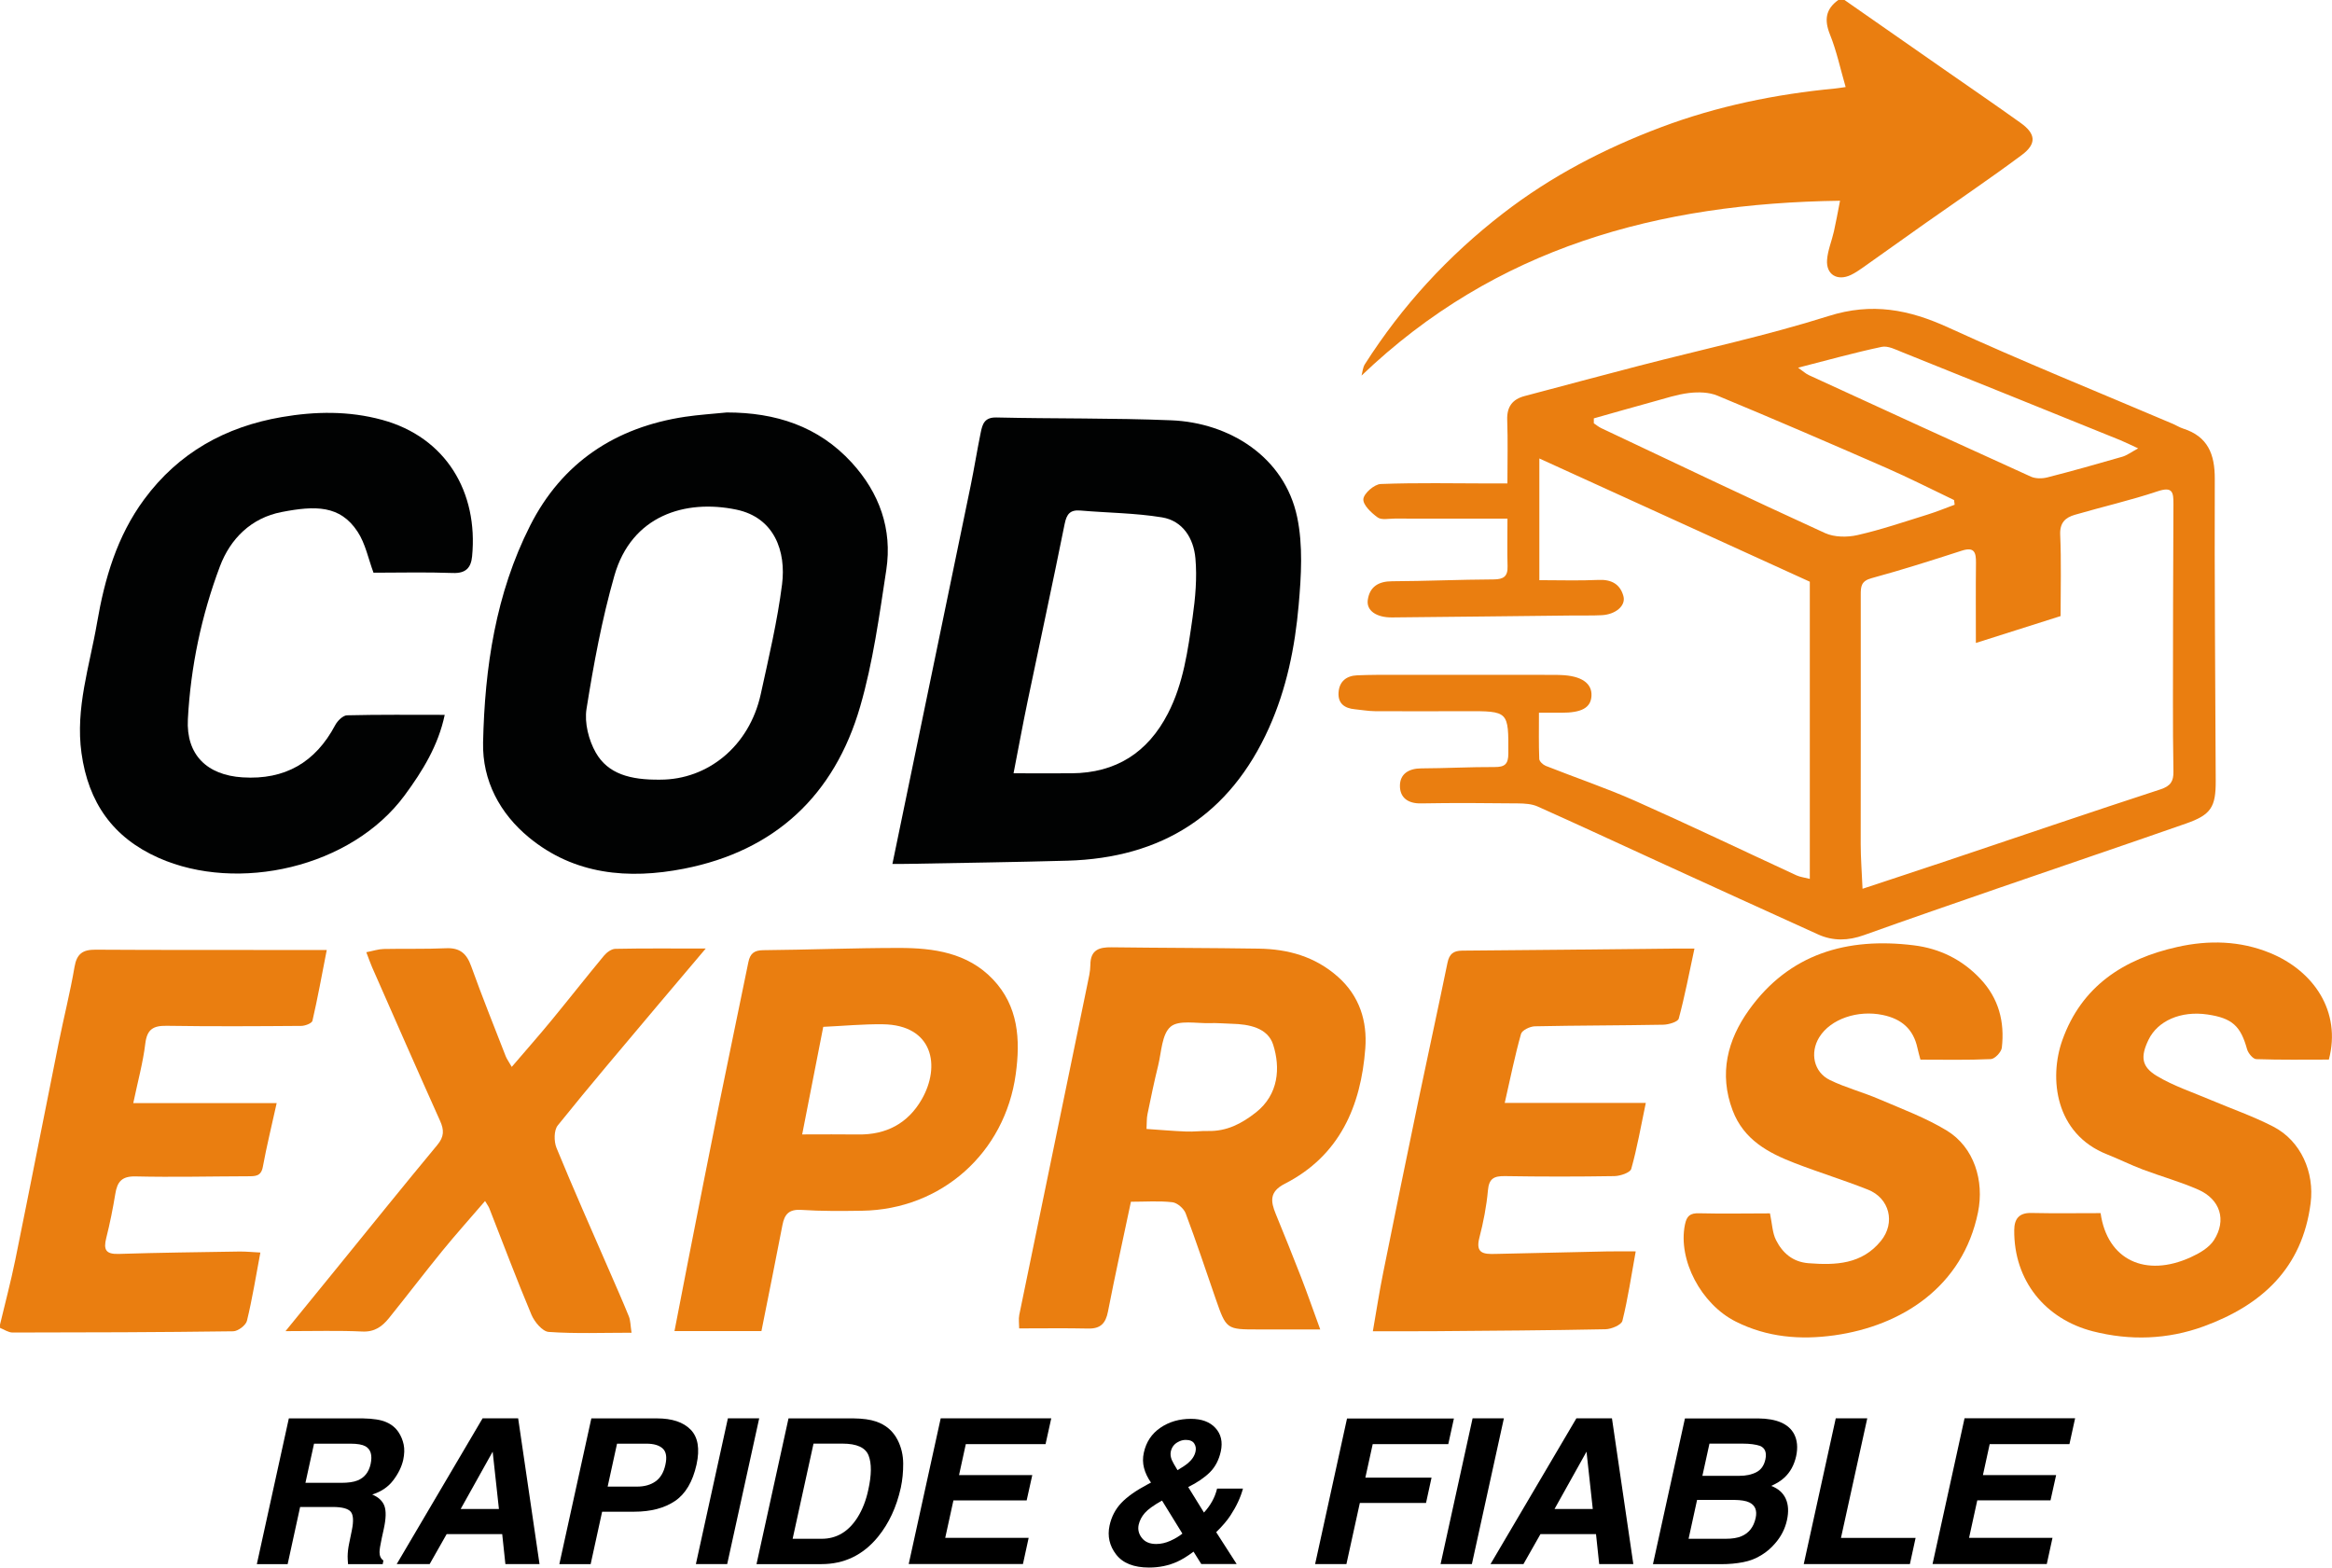 <?xml version="1.0" encoding="utf-8"?>
<!-- Generator: Adobe Illustrator 24.3.0, SVG Export Plug-In . SVG Version: 6.00 Build 0)  -->
<svg version="1.1" id="Calque_1" xmlns="http://www.w3.org/2000/svg" xmlns:xlink="http://www.w3.org/1999/xlink" x="0px" y="0px"
	 viewBox="0 0 4693.2 3155" style="enable-background:new 0 0 4693.2 3155;" xml:space="preserve">
<style type="text/css">
	.st0{fill:#EA7E10;}
	.st1{fill:#010202;}
</style>
<path d="M1636.6,4451"/>
<g>
	<path class="st0" d="M0,2665.9c10.3-43.3,21.8-86.4,30.7-130c29.6-145.4,58-291.1,87.3-436.6c10.3-51.2,23.2-102,32-153.4
		c4.5-26.4,16.6-34.7,42-34.6c128.1,0.8,256.2,0.5,384.4,0.6c25.7,0,51.5,0,81.2,0c-10,51.2-18.3,97.1-28.8,142.5
		c-1.2,5.1-14.8,10.3-22.6,10.3c-90.3,0.7-180.6,1.2-270.9-0.2c-27.2-0.4-39.4,7.2-42.9,35.9c-4.6,38.2-15,75.7-24.2,119.7
		c97.6,0,191.1,0,288.6,0c-10.3,46.8-20.3,87.2-27.8,128.1c-3.5,19.4-15.2,19-29.5,19.1c-75.6,0.2-151.2,2.1-226.8,0.3
		c-27.7-0.6-36.7,10.9-40.6,34.9c-4.9,29.9-10.9,59.8-18.3,89.2c-5.8,23.2-1.1,32.7,25,31.9c80.8-2.6,161.6-3.5,242.4-4.8
		c13.4-0.2,26.8,1.2,42.8,2c-9,47.7-16.2,93-27,137.4c-2.2,9-17.9,20.9-27.6,21.1c-148,2-296,2.4-444.1,2.5c-8.4,0-16.8-6-25.2-9.3
		C0,2670.1,0,2668,0,2665.9z"/>
	<path class="st0" d="M3712.1,0c66.7,46.5,133.4,93,200.1,139.5c51.5,35.9,103.3,71.3,154.3,107.8c30.8,22,32.7,42.1,2.2,64.8
		c-63.8,47.5-129.8,92-194.8,137.8c-41.8,29.5-83.4,59.3-125.1,88.8c-7.7,5.4-15.6,10.8-24.1,14.8c-27.1,12.7-49.9-0.9-47.7-30.5
		c1.4-19.3,9.5-38.1,13.8-57.3c4.1-18,7.3-36.3,12.3-61.7c-365.7,5.1-692.9,93.5-963,351.9c2.1-7.6,2.6-16.4,6.7-22.8
		c74.9-117.6,167.7-218.4,278.3-303.8c96.9-74.9,204-130.4,317.7-173.2c113-42.5,230.6-66.6,350.7-78c5-0.5,10.1-1.4,20.9-2.9
		c-10.7-36.8-18.1-72.4-31.5-105.6c-11.8-29.4-8.9-51.2,16.7-69.6C3703.7,0,3707.9,0,3712.1,0z"/>
	<path class="st0" d="M3033.8,1043.8c-80.8,0-154.1,0.1-227.3-0.1c-11.5,0-26.1,3.3-33.9-2.3c-12.8-9.2-29.9-25.3-28.8-37
		c1-11.5,22.1-29.8,34.9-30.3c73.4-2.8,146.9-1.2,220.4-1.1c10.2,0,20.5,0,34.6,0c0-44.6,1.1-86.2-0.4-127.8
		c-0.9-26.5,10.4-41.6,35-48.1c76.7-20.4,153.4-40.9,230.3-60.9c127.3-33,256.4-60.6,381.7-100.2c86.9-27.5,161.2-13.2,240.8,23.2
		c149.2,68.3,301.5,129.8,452.5,194.1c6.7,2.9,13,7,19.9,9.2c49.9,15.9,64,51.6,63.8,101.3c-0.7,202.6,1,405.3,1.9,607.9
		c0.2,52.3-9.2,68-59.4,85.6c-125.3,43.8-251.1,86.3-376.7,129.7c-90.8,31.4-181.6,62.7-272.1,95.1c-31.3,11.2-61.7,12.2-91.8-1.4
		c-105.6-47.8-211.1-96-316.5-144.2c-82.7-37.8-165-76.2-248-113.3c-11.8-5.3-26.4-6.2-39.7-6.3c-65.1-0.7-130.2-1.2-195.3,0
		c-26.2,0.5-42.2-11.7-42.3-35.1c-0.1-24.2,17.7-35.3,42.9-35.4c49.3-0.2,98.6-2.9,147.9-2.7c20.2,0.1,27.3-5.9,27.4-26.9
		c0.3-85.8,0.9-85.7-85.7-85.5c-60.9,0.1-121.8,0.4-182.7,0c-13.5-0.1-27-2.6-40.6-3.9c-20.7-1.9-34.2-11.7-32.7-33.8
		c1.5-22.3,15.9-33.6,37.4-34.5c26.2-1.1,52.5-1,78.7-1c107.1,0,214.2,0.1,321.3,0.1c3.1,0,6.3,0.2,9.4,0.3
		c41.5,1.3,63.7,16.3,62.2,42.1c-1.3,23.8-19.8,34-61,33.8c-13.5-0.1-27,0-44.7,0c0,33.1-0.6,63.1,0.6,93c0.2,4.9,7.5,11.7,13,13.9
		c59.9,23.8,121.2,44.4,180.1,70.5c108.9,48.4,216.4,99.9,324.6,149.9c7.2,3.3,15.6,4.2,26.8,7.1c0-199.9,0-396.7,0-598.1
		c-179.4-81.7-358.9-163.5-544.3-248c0,86.5,0,162.5,0,244.9c41,0,80.2,1.3,119.3-0.5c26.1-1.2,43.5,8.9,49.9,32.7
		c5.2,19.4-15.9,36.9-43.7,38.3c-18.9,1-37.8,0.4-56.7,0.6c-121.7,1.3-243.5,2.8-365.2,3.9c-31.6,0.3-52-13.7-48.9-35.3
		c3.8-26.3,21.3-37.4,48.8-37.5c68.1-0.3,136.2-3.4,204.4-3.7c20.2-0.1,28.8-6.1,28.1-26.7
		C3033.1,1110.3,3033.8,1081.1,3033.8,1043.8z M3976.5,1294c0-56.5-0.4-108.9,0.2-161.3c0.2-20.7-3.1-32.7-28.6-24.4
		c-60.2,19.5-120.5,38.7-181.5,55.3c-20.9,5.7-21.9,16.4-21.8,33.9c0.4,167-0.2,334-0.1,500.9c0,28.3,2.3,56.6,3.7,90.3
		c62.7-20.8,117.5-38.7,172.2-57.1c142.5-47.8,284.7-96.4,427.6-143c20.4-6.7,26.2-16.5,25.9-35.7c-0.9-47.2-1-94.5-1-141.8
		c0.1-132.3,0.3-264.7,1-397c0.1-23.3-1.7-35.4-31.6-25.4c-54.8,18.3-111.3,31.2-166.9,47.4c-19,5.5-30.5,15.9-29.4,40.2
		c2.4,54.4,0.8,109,0.8,163.6C4090.7,1257.7,4036.4,1275,3976.5,1294z M3207.6,842c0,3.3,0,6.6,0,9.9c4.8,3.2,9.4,7.1,14.6,9.6
		c150,70.9,299.7,142.4,450.6,211.3c18.8,8.6,44.8,8.8,65.5,4.1c47.6-10.8,94-26.7,140.7-41.2c18.5-5.7,36.5-13.2,54.8-19.9
		c-0.4-3.1-0.8-6.3-1.2-9.4c-45.4-21.7-90.3-44.6-136.3-64.7c-113-49.4-226.2-98.3-340.1-145.5c-16.9-7-38.2-7.5-56.8-5.3
		c-24.5,2.9-48.5,11.1-72.6,17.6C3286.9,819.4,3247.3,830.8,3207.6,842z M4303.1,902.4c-15.8-7.3-25.7-12.3-35.9-16.5
		C4121.1,826.8,3975,767.7,3828.7,709c-13.4-5.4-29.2-13.6-41.8-10.9c-54.5,11.5-108.2,26.6-168.2,41.9
		c10.6,7.4,15.5,12.2,21.5,14.9c148.9,68.4,297.8,136.8,447.1,204.4c9.4,4.2,22.6,4.1,32.9,1.5c50.6-12.9,100.8-27.1,151-41.6
		C4280.5,916.5,4288.8,910.1,4303.1,902.4z"/>
	<path class="st1" d="M1796,1738.7c53.2-257.2,105.5-509.2,157.5-761.3c7.3-35.6,13-71.6,20.3-107.2c3.4-16.5,7.4-30.5,31.3-30
		c117.4,2.7,235,0.9,352.3,5.7c115.7,4.7,227.5,72.7,253.2,194.9c11.9,56.8,8.2,118.3,3,177c-7.4,84.8-24.4,168.4-59.7,247.1
		c-78.7,175.2-215.6,261.9-405.7,267.3c-106.9,3-213.9,4.4-320.9,6.4C1818,1738.9,1808.6,1738.7,1796,1738.7z M2039.8,1556.3
		c43.6,0,80.2,0.2,116.8,0c89.1-0.6,153.3-41.6,193.9-120.4c31.3-60.6,40.1-127.3,49.6-193.3c5.6-39.2,9.2-79.7,5.7-118.9
		c-3.5-39.7-25-75.6-67.4-82.5c-53.8-8.8-109.1-9-163.6-13.7c-20.9-1.8-28.1,6.6-32.2,27.1c-23.9,118.9-49.7,237.5-74.4,356.2
		C2058.4,1457.7,2049.8,1505.1,2039.8,1556.3z"/>
	<path class="st1" d="M1462.7,830.1c97.9,0,184.3,27.5,251.5,101c55.6,60.9,81.9,133.8,69.5,215.8c-14.1,92.3-26.7,185.8-52.6,275.1
		c-51.6,178.1-171,290.5-355,326.4c-111.3,21.7-220.2,12.3-311.5-62.9c-58.4-48.1-94.1-114.1-92.4-191.2
		c3.3-151,25.5-299.6,94.5-436.1c64.2-127.1,171.6-198.3,312-219.4C1406.5,834.7,1434.7,832.9,1462.7,830.1z M1329.1,1569.1
		c94.5,0,179-66.7,202-172.4c16-73.2,33.4-146.5,42.8-220.6c8.4-66.1-15-134.5-92.2-150.5c-102.4-21.2-210.7,11.6-245.3,133.2
		c-25,87.6-41.7,177.8-56,267.8c-4.5,28,4.3,63,18.7,88.2C1223.4,1557.3,1268,1570,1329.1,1569.1z"/>
	<path class="st1" d="M751.7,1152.6c-10.4-27.7-16.2-58.5-32.1-82.6c-35.2-53.6-85.2-52.6-152.8-39.5
		c-61.1,11.8-103.2,53.5-124.3,109.6c-37.1,98.7-58.8,201.9-64.4,307.3c-3.8,71.8,38.6,112.6,110,117.1
		c85.4,5.4,146.6-30,186.5-105.1c4.6-8.7,15.6-19.6,23.8-19.8c64.8-1.6,129.6-0.9,196.6-0.9c-13,62-44.8,113.3-80.6,161.9
		c-107.8,146.2-336.2,196.4-495,126c-92.3-40.9-141.6-111.6-155.4-210.9c-12.6-90.6,16.4-175.3,31.3-262.2
		c15.3-89,40-174,94.7-248.3c69.5-94.3,163.9-146.4,277-165.8c67.3-11.6,135.1-12.7,202.1,5.6c128.7,35.1,193.5,145.8,181,274.7
		c-2.2,22.9-12.6,34.5-38.8,33.5C857.2,1151.2,802.8,1152.6,751.7,1152.6z"/>
	<path class="st0" d="M2276,2418.6c-16,75.8-32,148.3-46.2,221.1c-4.6,23.7-15.1,34.7-39.8,34.1c-45-1-90.1-0.3-138.9-0.3
		c0-9.4-1.5-18.6,0.2-27.2c45.5-221.5,91.3-442.9,136.9-664.3c2.7-13.3,6.1-26.8,6.2-40.3c0.2-30,17.5-35.6,42.9-35.2
		c98.7,1.3,197.4,1.2,296,2.7c59,0.9,113.2,15.9,159,56.4c44.1,38.9,59.5,90,55.4,144.4c-8.8,116.4-51.7,216.1-162.2,272.5
		c-31.1,15.9-28.4,35.4-18,60.7c17.4,42.6,34.7,85.2,51.3,128.1c12.4,32.1,23.7,64.7,38.2,104.3c-44.2,0-84.5,0-124.7,0
		c-64.2,0-64.3,0-85.8-61.8c-19.9-57.3-38.9-115-60.3-171.8c-3.7-9.8-16.9-21.3-26.8-22.4C2332.6,2416.5,2305.1,2418.6,2276,2418.6z
		 M2307.4,2272.1c28.4,1.9,54.2,4.2,80.1,5.2c14.6,0.6,29.2-1.4,43.8-1.1c37.3,0.8,66.9-14.3,96.2-37.3
		c46-36.2,49.5-90.1,34.8-136.3c-10.9-34.2-48.7-41.4-83.5-42.2c-14.6-0.4-29.3-1.8-43.9-1.3c-27.1,0.9-62.5-6.8-79,7.2
		c-17.7,15-18.4,50.8-25,77.8c-8,32.4-14.8,65.2-21.5,97.9C2307.5,2250.9,2308.1,2260.2,2307.4,2272.1z"/>
	<path class="st0" d="M1532.4,2678.9c-58.5,0-114.8,0-175,0c9.3-47.7,18-93.4,27-139.1c20.8-105.7,41.5-211.5,62.8-317.2
		c19.3-95.5,39.5-190.7,58.9-286.2c3.5-17,11.3-23.9,29.7-24.1c91.3-0.8,182.5-4.5,273.8-4.5c69.2,0,137.5,9.5,188.5,63
		c51.5,54,55.7,121.2,46.1,191c-21.7,158.4-149.6,272.5-309.2,274.9c-40.8,0.6-81.7,1-122.3-1.7c-24.6-1.6-33.8,8.5-38,30.4
		C1561.3,2535.3,1547.1,2604.9,1532.4,2678.9z M1614.4,2283.1c42.4,0,77.7-0.4,113,0.1c56.1,0.8,99.8-22.3,127.5-70.5
		c38.6-67.1,23.2-150-78.3-151.3c-39.4-0.5-78.9,3.3-119.8,5.2C1642.6,2139.2,1628.9,2209.1,1614.4,2283.1z"/>
	<path class="st0" d="M3028.3,2219.7c97.8,0,188.4,0,283.9,0c-10.1,48.2-17.5,91.1-29.3,132.8c-2.2,7.6-22.1,14.3-33.9,14.5
		c-73.5,1.2-147,1.2-220.5,0c-21.8-0.3-31.9,4.8-34,28.7c-2.9,32.2-9.2,64.3-17.3,95.6c-8.3,32,9.7,32.8,32,32.3
		c74.5-1.8,149-3.5,223.5-5c18.7-0.4,37.4-0.1,59.2-0.1c-8.9,48.8-15.6,94.8-26.8,139.8c-2.1,8.2-22.2,16.7-34.1,16.9
		c-114.4,2.3-228.8,3-343.2,3.9c-39.7,0.3-79.3,0.1-124.9,0.1c7.1-40.7,13-79.5,20.8-117.9c23.3-116,47-231.8,71.1-347.6
		c19.2-92.1,39.4-184,58.3-276.1c3.7-17.9,11.9-24.2,29.7-24.4c141.6-1,283.2-2.7,424.9-4.1c12.4-0.1,24.7,0,42.4,0
		c-10.7,49.8-19.4,95.8-31.6,140.9c-1.8,6.6-20.3,12.1-31.2,12.3c-86.1,1.6-172.2,1.4-258.3,3.2c-9.8,0.2-25.9,7.9-27.9,15.3
		C3048.9,2123.9,3040.1,2167.9,3028.3,2219.7z"/>
	<path class="st0" d="M3562.1,2442c4.5,21.2,4.8,39.1,12.1,53.6c13.1,26,33.6,44.2,65.5,46.7c54.9,4.3,107.4,2.2,145.7-44.9
		c29.6-36.4,17.6-85.9-26.2-103.2c-48.5-19.2-98.6-34.6-147.3-53.4c-53.5-20.7-102.5-46.9-124.9-105.9
		c-28.1-74.2-10.2-142.1,32.6-202c81.3-113.8,198-146.9,331.8-130.4c52.2,6.4,97.5,28.6,134.1,67.5c37.1,39.3,49.2,86.6,43.2,138.6
		c-1,8.7-14,22.5-22,22.9c-47,2.2-94.2,1.1-141.8,1.1c-2.5-9.5-4.5-16.4-6-23.4c-8.2-38.1-31.9-58.6-69.9-66.5
		c-50-10.4-104.7,7.7-127.7,44.8c-19.2,31.1-11.3,70.3,21.5,86.2c31.7,15.4,66.4,24.4,98.9,38.4c46,19.7,93.5,37.3,136,63.1
		c55.4,33.6,75.9,101.3,63.1,164.5c-30.6,150.4-154.2,228.8-288.9,247.7c-68.8,9.6-135.4,4.1-198.6-27.6
		c-70.1-35.2-116.6-124.4-102.4-194.8c3.6-17.9,10.3-23.8,29-23.2C3466.9,2443,3514,2442,3562.1,2442z"/>
	<path class="st0" d="M4227.5,2441.5c13.3,94.3,90.4,130.3,181.4,88.8c17.4-7.9,36.9-19.1,46.7-34.4c25.9-40.3,12.7-82.1-31.4-101.6
		c-36.2-16-74.8-26.6-111.9-40.6c-24.3-9.2-47.7-20.9-71.9-30.5c-104.6-41.3-117-153.2-90-229.5c38.8-109.2,123.7-163.9,232.1-188
		c62.8-14,125.6-12.4,185.3,11.9c88.6,36,144.6,118,119.1,214.9c-48,0-97.2,0.8-146.2-0.9c-6.5-0.2-16.1-11.9-18.4-19.9
		c-13-47-30.1-62.7-79.9-70c-53.2-7.7-100,12.5-118.6,51.2c-16.1,33.6-14.4,53.9,17.3,72.8c33.5,20,71.5,32.5,107.7,47.9
		c42.2,17.9,85.8,32.9,126.4,53.9c55.5,28.8,82.9,91.8,75,153.8c-16.7,131-98.4,205.5-215.4,248.2c-72.6,26.5-148.2,28.9-222.7,9.9
		c-95.7-24.5-159.4-101.9-158.4-203.8c0.2-22.3,9.4-34.9,34.3-34.4C4134.1,2442.2,4180.1,2441.5,4227.5,2441.5z"/>
	<path class="st0" d="M574.6,2679c37.8-46.4,70.7-86.7,103.4-127c67.3-82.7,134.1-165.8,202.2-247.8c13.7-16.5,13.8-29.8,5.5-48.3
		c-46.2-102.9-91.5-206.2-136.9-309.4c-3.7-8.4-6.6-17.2-11.6-30.1c13.5-2.6,24.1-6.2,34.8-6.5c42-0.9,84,0.4,125.9-1.5
		c27.7-1.2,41.2,10.7,50.3,36c21.9,61,46.1,121.1,69.6,181.5c2.2,5.5,5.9,10.4,12.1,21.3c28.6-33.5,55.3-63.6,80.8-94.7
		c35.2-42.8,69.4-86.4,104.8-129.1c5.5-6.6,15-13.7,22.9-13.8c57.4-1.2,114.8-0.6,181.9-0.6c-36.2,42.8-67,79-97.6,115.4
		c-67.1,79.9-134.9,159.3-200.2,240.6c-7.9,9.8-7.8,32.3-2.5,45.3c34.1,83.1,70.6,165.1,106.4,247.5c13.2,30.5,26.8,60.9,39.3,91.8
		c3.2,8,3,17.4,5.3,32.6c-58.3,0-112.7,2.2-166.7-1.6c-12.6-0.9-28.6-20.1-34.7-34.5c-29.8-70.8-56.7-142.7-84.8-214.2
		c-1.5-3.9-4.2-7.3-8.6-14.8c-31.2,36.3-59.5,67.8-86.2,100.6c-36.3,44.6-71.2,90.4-107.3,135.2c-13.4,16.6-28.7,28-53.2,26.9
		C681.8,2677.5,633.8,2679,574.6,2679z"/>
</g>
<g>
	<path d="M802.2,2882.6c4.9,7.4,8.3,15.7,10.2,24.7c1.9,9,1.5,19.3-0.9,30.8c-3.2,13.9-9.8,27.6-20.1,41.1
		c-10.2,13.5-24.3,23-42.3,28.6c12.8,5.4,21,13.2,24.6,23.2c3.6,10,3.2,25.3-1.3,45.9l-4.3,19.7c-2.9,13.4-4.3,22.5-4.3,27.3
		c0,7.6,2.6,13.1,7.8,16.7l-1.4,7.4h-69.8c-0.5-6.5-0.8-11.7-0.8-15.7c0.1-8.2,1.1-16.6,2.9-25.3l5.6-27.3c3.8-18.7,3-31.2-2.4-37.4
		c-5.4-6.2-17.5-9.4-36.1-9.4H604l-25.1,115h-62l64.4-293.3h148.8c21.1,0.4,36.9,2.9,47.3,7.6
		C787.9,2866.7,796.2,2873.5,802.2,2882.6z M632,2905.5l-17.3,78.8h71.8c14.3,0,25.3-1.6,33.1-4.8c13.9-5.6,22.6-16.6,26.3-33
		c3.8-17.8,0.3-29.7-10.5-35.8c-6.2-3.4-16.1-5.2-29.8-5.2H632z"/>
	<path d="M971.2,2854.5h71.6l43,293.3h-68.7l-6.4-60.3H898.9l-34.2,60.3h-66.3L971.2,2854.5z M927.1,3037h77l-12.6-115.4L927.1,3037
		z"/>
	<path d="M1276.2,3042.4h-64.4l-23.1,105.5h-63l64.4-293.3h132.1c30.5,0,53.1,7.6,67.8,22.7c14.7,15.1,18.7,38.5,11.8,70.2
		c-7.7,34.6-22.2,59.1-43.4,73.4C1337.2,3035.2,1309.8,3042.4,1276.2,3042.4z M1300.9,2905.5h-59.1l-18.9,86.4h59.1
		c15,0,27.4-3.5,37.3-10.5c9.9-7,16.5-18.2,19.8-33.4c3.4-15.3,1.7-26.1-5.2-32.6C1326.8,2908.7,1315.8,2905.5,1300.9,2905.5z"/>
	<path d="M1463.5,3147.8h-63l64.4-293.3h63L1463.5,3147.8z"/>
	<path d="M1763.1,2860.9c19.8,6.8,34.2,19.2,43.4,37.2c7.4,14.6,11.1,30.4,11.2,47.4c0.1,17-1.5,33.2-4.8,48.6
		c-8.6,39-24,72-46.1,99.1c-29.9,36.5-67.8,54.7-113.6,54.7h-130.7l64.4-293.3h130.7C1736.3,2854.8,1751.5,2856.9,1763.1,2860.9z
		 M1637.2,2905.5l-42,191.4h58.5c29.9,0,53.9-14.3,72-42.8c9.9-15.7,17.2-34.3,21.8-55.9c6.6-29.8,6.8-52.8,0.6-68.8
		c-6.2-16-23.7-24-52.5-24H1637.2z"/>
	<path d="M2104.2,2906.4h-160.5l-13.6,62.3h147.4l-11.3,50.9h-147.4l-16.5,75.4h167.9l-11.5,52.7h-229.9l64.4-293.3h222.5
		L2104.2,2906.4z"/>
	<path d="M2309.2,2987.6l7.2-3.8c-6.7-9.6-11.4-19.3-14-29.3c-2.6-9.9-2.8-20.3-0.4-31c4.7-21.4,15.7-38,33.2-50s38-18,61.6-18
		c21.5,0,38,6.1,49.3,18.4c11.3,12.3,14.9,28,10.8,47.1c-3.8,17.2-11.1,31.2-21.9,42c-10.8,10.7-25.3,20.7-43.7,29.8l31.7,51.3
		c6.4-6.9,11.9-14.4,16.4-22.5c4.5-8.1,7.8-16.6,10-25.7h52.1c-4.8,17.8-13.2,35.8-25.1,53.9c-6.6,10.2-16.2,21.5-28.8,33.8
		l41.2,64.1h-71.2l-15.6-24.9c-12.2,9.2-23.2,15.9-32.9,20.3c-17.3,7.8-36.2,11.7-56.6,11.7c-30.7,0-52.8-8.8-66.3-26.3
		c-13.4-17.5-17.8-36.9-13.2-58.3c3.8-17.6,11.7-32.8,23.6-45.4C2268.2,3012.5,2285.8,3000,2309.2,2987.6z M2326.9,3107.4
		c9.6,0,19.1-2.2,28.6-6.5c9.5-4.3,17.5-9.1,24.1-14.4l-41-66.5c-16.7,9.4-28.3,17.7-34.6,24.9c-6.3,7.2-10.4,15.1-12.4,23.7
		c-2.1,9.7,0.1,18.6,6.5,26.7C2304.5,3103.4,2314.1,3107.4,2326.9,3107.4z M2358.3,2938.3c1.6,3.8,5.5,10.7,11.5,20.5
		c9.5-5.6,16.5-10.3,21-14.1c8.4-7.2,13.4-14.9,15.2-23.3c1.4-6.1,0.5-11.5-2.6-16.3c-3.1-4.8-8.8-7.2-17.2-7.2
		c-5.2,0-10.4,1.4-15.4,4.2c-7.8,4.1-12.7,10.6-14.6,19.5C2355.2,2926.9,2355.9,2932.5,2358.3,2938.3z"/>
	<path d="M2710.9,2854.9H2926l-11.3,51.5h-152.1l-14.8,67.5h133.2l-11.1,50.9h-133.2l-27,123h-63L2710.9,2854.9z"/>
	<path d="M2962.2,3147.8h-63l64.4-293.3h63L2962.2,3147.8z"/>
	<path d="M3172.5,2854.5h71.6l43,293.3h-68.7l-6.4-60.3h-111.8l-34.2,60.3h-66.3L3172.5,2854.5z M3128.5,3037h77l-12.6-115.4
		L3128.5,3037z"/>
	<path d="M3610.5,2885.8c6.6,12.5,8,27.4,4.3,44.8c-4,17.9-11.9,32.3-23.7,43.2c-6.4,6.1-15.3,11.7-26.5,16.7
		c14.3,5.4,24,14.1,29.3,25.9c5.3,11.8,6.1,26.1,2.4,43c-3.8,17.4-11.8,33-23.9,46.8c-7.8,9.2-16.7,16.9-26.8,23.1
		c-11.3,7.2-23.8,12.1-37.6,14.7c-13.8,2.7-28.4,4-43.9,4h-137.5l64.4-293.3h147.4C3575.5,2855,3599.5,2865.5,3610.5,2885.8z
		 M3415.4,3018.7l-17.1,78.2h74.5c13.3,0,24-1.7,32.1-5.2c15-6.4,24.4-18.6,28.4-36.6c3.3-15.3-1-25.7-12.8-31.4
		c-6.6-3.2-16.5-4.8-29.6-5H3415.4z M3440.3,2905.5l-14.2,64.7h74.5c13.3,0,24.7-2.4,34.1-7.3c9.4-4.8,15.5-13.4,18.2-25.8
		c2.9-13.7-0.6-22.7-10.5-27.1c-8.9-3-20.7-4.6-35.4-4.6H3440.3z"/>
	<path d="M3694.5,2854.5h63.4l-52.9,240.6h150.2l-11.5,52.7h-213.6L3694.5,2854.5z"/>
	<path d="M4164.8,2906.4h-160.5l-13.6,62.3H4138l-11.3,50.9h-147.4l-16.5,75.4h167.9l-11.5,52.7h-229.9l64.4-293.3h222.5
		L4164.8,2906.4z"/>
</g>
</svg>
